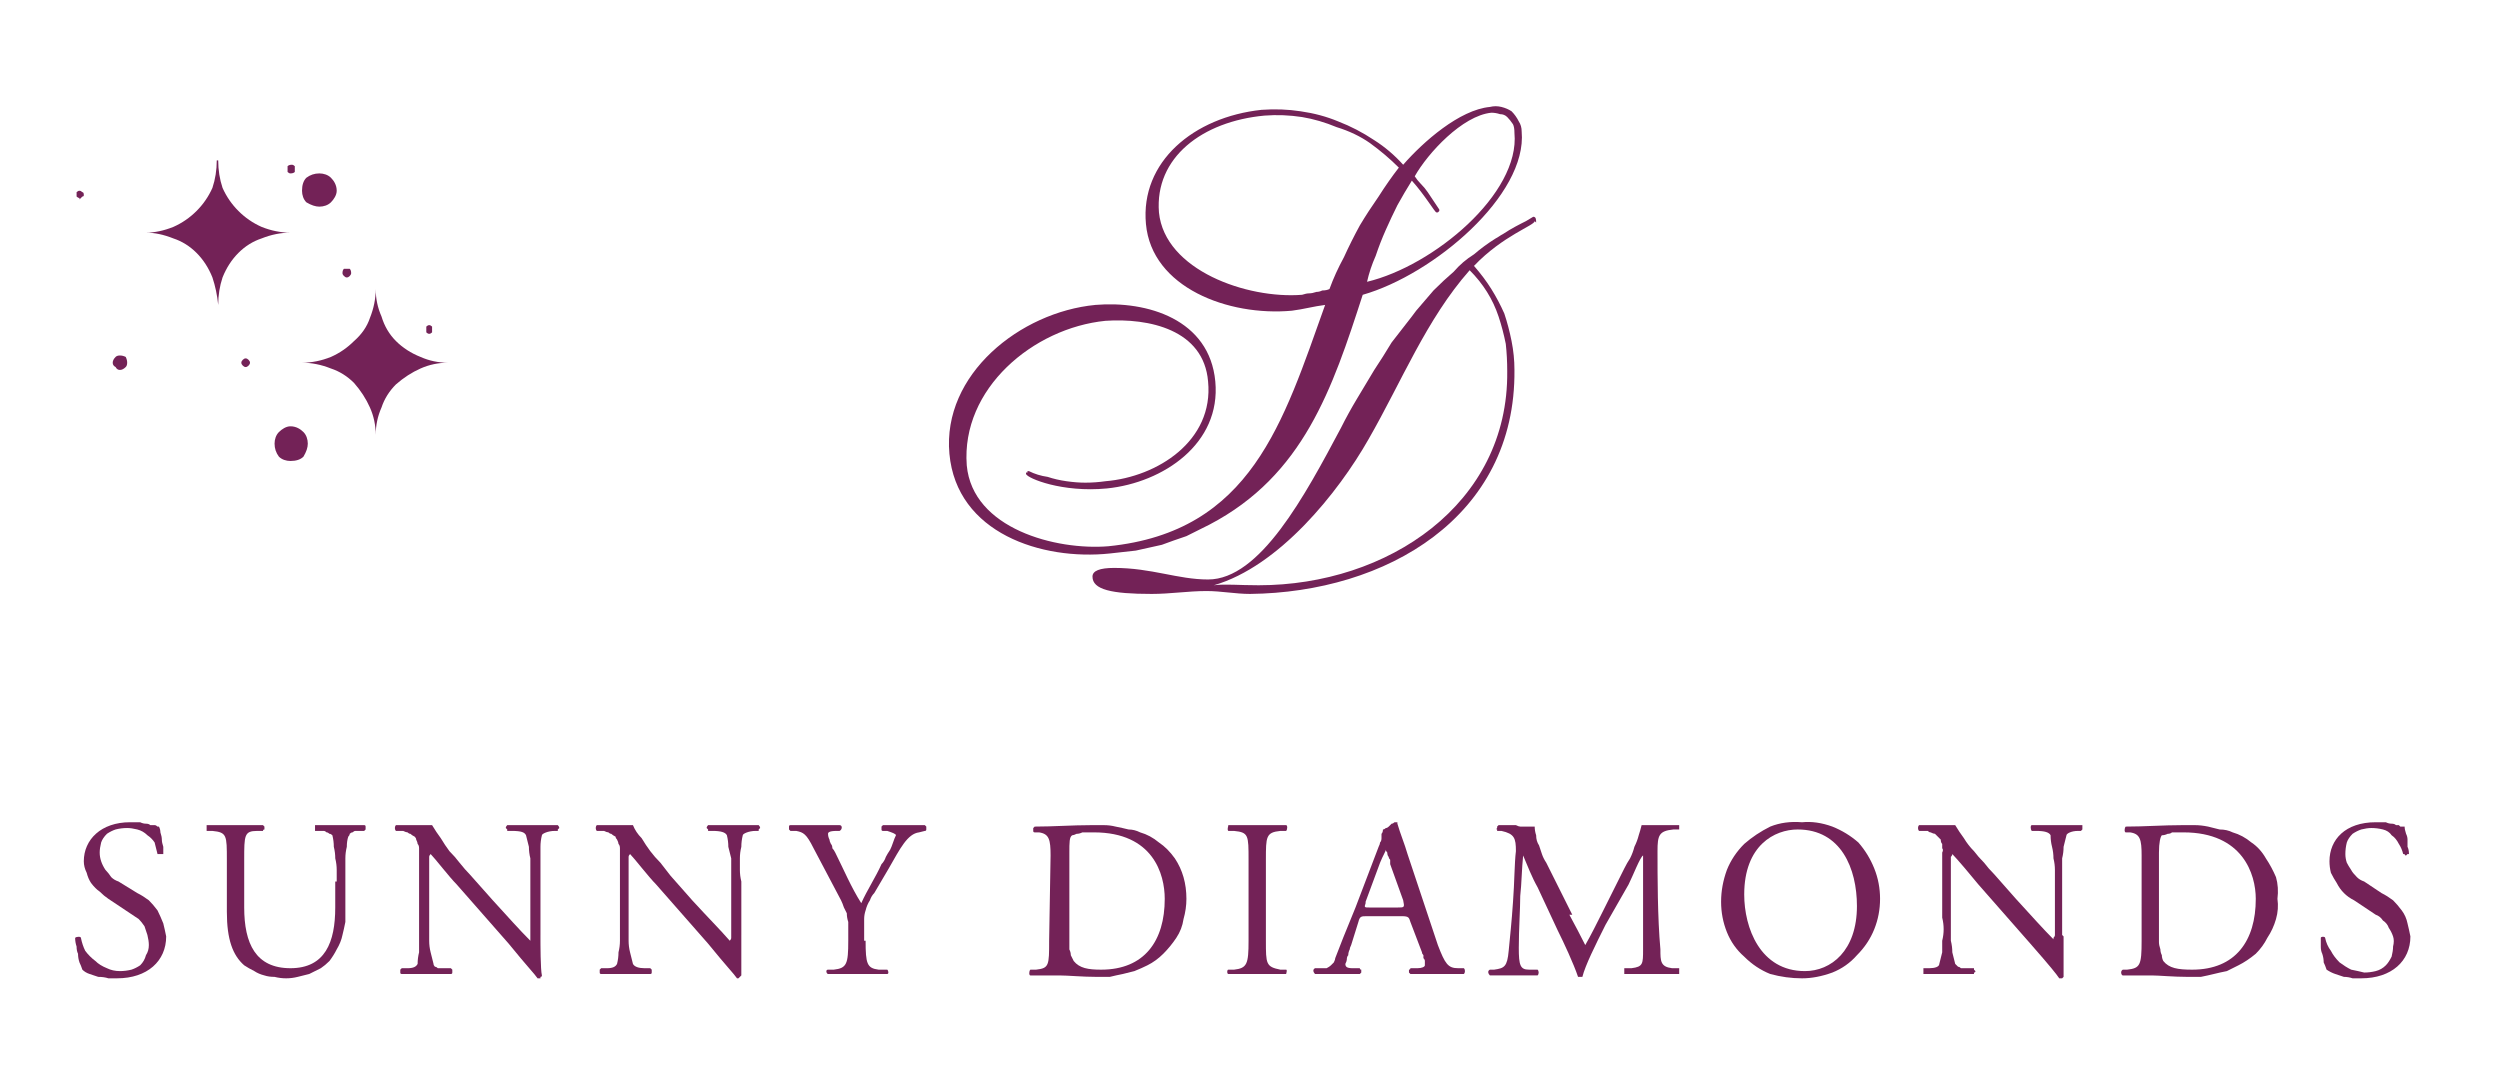 <svg xmlns="http://www.w3.org/2000/svg" viewBox="0 0 173 75" width="173" height="75"><style>.a{fill:#732257}</style><path class="a" d="m8.1 67.7q-0.3 0-0.6 0-0.3-0.1-0.7-0.1-0.3-0.1-0.6-0.2-0.3-0.1-0.5-0.3-0.1-0.3-0.2-0.5-0.1-0.3-0.1-0.6-0.1-0.2-0.1-0.5-0.1-0.3-0.1-0.6c0.1-0.1 0.4-0.1 0.4 0q0.1 0.5 0.3 0.9 0.3 0.4 0.7 0.7 0.3 0.3 0.8 0.5 0.4 0.2 0.9 0.2 0.4 0 0.8-0.1 0.3-0.1 0.6-0.3 0.3-0.3 0.4-0.7 0.2-0.3 0.2-0.7 0-0.3-0.1-0.7-0.1-0.3-0.2-0.6-0.2-0.3-0.4-0.5-0.3-0.2-0.6-0.4l-1.5-1q-0.3-0.2-0.6-0.5-0.3-0.2-0.6-0.6-0.2-0.3-0.3-0.7-0.2-0.4-0.2-0.8c0-1.5 1.2-2.7 3.2-2.7q0.2 0 0.4 0 0.1 0 0.3 0 0.2 0.1 0.4 0.1 0.2 0 0.3 0.1 0.1 0 0.2 0 0 0 0.1 0 0.1 0 0.2 0.1 0 0 0.1 0 0.1 0.2 0.1 0.4 0.1 0.3 0.1 0.5 0 0.2 0.1 0.5 0 0.2 0 0.5-0.1 0-0.1 0-0.1 0-0.1 0-0.1 0-0.1 0-0.1 0-0.1 0-0.1-0.4-0.2-0.8-0.2-0.3-0.5-0.5-0.3-0.3-0.7-0.4-0.4-0.1-0.7-0.1-0.4 0-0.8 0.1-0.3 0.1-0.6 0.3-0.3 0.3-0.4 0.6-0.1 0.4-0.1 0.7 0 0.3 0.1 0.6 0.1 0.3 0.3 0.6 0.2 0.2 0.4 0.5 0.2 0.2 0.5 0.3l1.3 0.8q0.4 0.2 0.8 0.5 0.3 0.3 0.6 0.7 0.2 0.4 0.4 0.9 0.1 0.4 0.2 0.9c0 1.7-1.3 2.9-3.4 2.9z"></path><path class="a" d="m23.3 61q0-0.4 0-0.8 0-0.4-0.1-0.8 0-0.4-0.1-0.8 0-0.4-0.1-0.8-0.1-0.1-0.2-0.1-0.1-0.1-0.2-0.1-0.1-0.1-0.2-0.1-0.1 0-0.2 0h-0.4q0-0.1 0-0.1 0-0.1 0-0.1 0-0.1 0-0.1 0-0.1 0-0.1 0.9 0 1.8 0c0.6 0 1.1 0 1.6 0q0.1 0 0.1 0.1 0 0 0 0.1 0 0 0 0.1 0 0-0.1 0.1h-0.3q-0.1 0-0.3 0-0.1 0-0.2 0.1-0.1 0-0.2 0.1 0 0.1-0.1 0.2-0.1 0.3-0.1 0.7-0.1 0.4-0.1 0.8 0 0.4 0 0.8 0 0.4 0 0.8v1.8q0 0.5 0 1-0.1 0.5-0.2 0.9-0.1 0.5-0.4 1-0.2 0.4-0.5 0.8-0.3 0.3-0.6 0.5-0.4 0.2-0.8 0.4-0.4 0.1-0.8 0.2-0.4 0.1-0.8 0.1-0.4 0-0.8-0.1-0.4 0-0.7-0.1-0.4-0.1-0.7-0.3-0.4-0.2-0.7-0.4c-0.8-0.7-1.2-1.8-1.2-3.7v-3.6c0-1.7 0-1.9-1-2h-0.4q0-0.1 0-0.1 0-0.1 0-0.1 0-0.1 0-0.1 0-0.1 0-0.1c0.8 0 1.3 0 2 0 0.6 0 1.1 0 1.9 0q0 0 0.1 0.1 0 0 0 0.1 0 0 0 0.1-0.1 0-0.1 0.1h-0.4c-0.9 0-0.9 0.3-0.9 2v3.3c0 2.5 0.8 4.2 3.2 4.2 2.4 0 3.1-1.8 3.1-4.2v-1.8"></path><path class="a" d="m37.4 64.8c0 0.5 0 2.3 0.1 2.7q0 0.1-0.1 0.1 0 0 0 0.1-0.1 0-0.1 0-0.1 0-0.1 0c-0.2-0.3-0.7-0.8-2-2.4l-3.6-4.1c-0.5-0.5-1.5-1.8-1.8-2.1q-0.1 0.1-0.1 0.2 0 0.2 0 0.3 0 0.1 0 0.2 0 0.2 0 0.3v3.4q0 0.4 0 0.8 0 0.4 0 0.8 0 0.4 0.1 0.8 0.1 0.4 0.2 0.8 0 0.1 0.1 0.2 0.1 0 0.2 0.1 0.1 0 0.2 0 0.1 0 0.3 0h0.4q0.1 0.1 0.1 0.1 0 0.1 0 0.1 0 0.1 0 0.1 0 0.1-0.1 0.1c-0.7 0-1.2 0-1.8 0-0.6 0-1.1 0-1.6 0q-0.1 0-0.1-0.1 0 0 0-0.1 0 0 0-0.1 0 0 0.1-0.1h0.4c0.4 0 0.6-0.1 0.7-0.3q0-0.4 0.1-0.8 0-0.4 0-0.8 0-0.4 0-0.8 0-0.4 0-0.8v-4.5q0-0.2 0-0.3 0-0.2-0.1-0.3 0-0.1-0.1-0.3 0-0.1-0.1-0.2-0.2-0.1-0.3-0.2-0.1 0-0.2-0.1-0.1 0-0.3-0.1-0.1 0-0.2 0h-0.3c-0.1-0.1-0.1-0.3 0-0.4 0.6 0 1.5 0 1.8 0q0 0 0.1 0 0.1 0 0.2 0 0.1 0 0.2 0 0.1 0 0.2 0 0.3 0.5 0.6 0.9 0.3 0.5 0.6 0.9 0.4 0.4 0.7 0.8 0.4 0.5 0.7 0.8l1.6 1.8c1.1 1.2 1.8 2 2.6 2.8q0-0.1 0-0.2 0-0.1 0-0.1 0-0.1 0-0.2 0-0.1 0-0.2v-3.4q0-0.4 0-0.8 0-0.4 0-0.8-0.1-0.4-0.1-0.8-0.1-0.4-0.2-0.8c-0.1-0.2-0.3-0.3-1-0.3h-0.3q0-0.1 0-0.1-0.1-0.1-0.1-0.1 0-0.1 0.1-0.2c0.7 0 1.3 0 1.9 0 0.6 0 1 0 1.6 0q0.1 0.1 0.1 0.2 0 0-0.1 0.1 0 0 0 0.1h-0.2c-0.5 0-0.9 0.2-0.9 0.3q-0.1 0.4-0.1 0.8 0 0.4 0 0.8 0 0.4 0 0.8 0 0.4 0 0.8v3.7"></path><path class="a" d="m51.3 64.8c0 0.5 0 2.3 0 2.7q-0.1 0.1-0.1 0.1 0 0-0.1 0.1 0 0-0.1 0c-0.2-0.3-0.7-0.8-2-2.4l-3.6-4.1c-0.5-0.5-1.5-1.8-1.8-2.1q-0.1 0.1-0.1 0.2 0 0.2 0 0.3 0 0.1 0 0.2 0 0.2 0 0.3v3.4q0 0.4 0 0.8 0 0.4 0 0.8 0 0.4 0.1 0.8 0.1 0.4 0.2 0.8c0.1 0.2 0.4 0.3 0.8 0.3h0.4q0.1 0.1 0.1 0.1 0 0.1 0 0.1 0 0.1 0 0.1 0 0.1-0.1 0.1c-0.7 0-1.2 0-1.8 0-0.6 0-1.1 0-1.6 0q-0.1 0-0.1-0.1 0 0 0-0.1 0 0 0-0.1 0 0 0.1-0.1h0.4c0.4 0 0.6-0.1 0.7-0.3q0.1-0.4 0.1-0.8 0.1-0.4 0.1-0.8 0-0.4 0-0.8 0-0.4 0-0.8v-4.5q0-0.2 0-0.3 0-0.2-0.1-0.3 0-0.1-0.1-0.3-0.1-0.1-0.1-0.2-0.2-0.1-0.3-0.2-0.1 0-0.2-0.1-0.1 0-0.3-0.1-0.1 0-0.2 0h-0.3c-0.1-0.1-0.1-0.3 0-0.4 0.6 0 1.5 0 1.7 0q0.1 0 0.2 0 0.1 0 0.2 0 0.1 0 0.2 0 0.1 0 0.2 0 0.2 0.5 0.6 0.9 0.3 0.5 0.6 0.9 0.3 0.4 0.7 0.8 0.4 0.5 0.7 0.9l1.5 1.7c1.1 1.2 1.9 2 2.6 2.8q0.1-0.1 0.1-0.2 0-0.1 0-0.1 0-0.1 0-0.2 0-0.1 0-0.2v-3.4q0-0.4 0-0.8 0-0.4 0-0.8-0.1-0.4-0.2-0.8 0-0.4-0.1-0.8c-0.1-0.2-0.4-0.3-1-0.3h-0.3q0-0.1 0-0.1-0.1-0.1-0.1-0.1 0-0.1 0.1-0.2c0.7 0 1.3 0 1.9 0 0.5 0 1 0 1.6 0q0.1 0.1 0.1 0.2 0 0-0.1 0.1 0 0 0 0.1h-0.2c-0.5 0-0.9 0.2-0.9 0.3q-0.1 0.4-0.1 0.8-0.1 0.4-0.1 0.8 0 0.4 0 0.8 0 0.4 0.1 0.8v3.7"></path><path class="a" d="m59.9 65.1c0 1.6 0.1 1.9 0.9 2h0.6c0.1 0.1 0.1 0.3 0 0.3-1 0-1.5 0-2.1 0-0.6 0-1.2 0-2 0-0.1 0-0.2-0.3 0-0.3h0.4c0.9-0.1 1-0.4 1-2v-0.8q0-0.3 0-0.5-0.1-0.3-0.1-0.6-0.1-0.2-0.2-0.4-0.1-0.3-0.2-0.5l-1.9-3.6c-0.5-1-0.7-1.1-1.2-1.2h-0.4q-0.1-0.1-0.1-0.1 0-0.1 0-0.1 0-0.1 0-0.1 0-0.1 0.1-0.1c0.5 0 1 0 1.8 0q1.1 0 1.6 0c0.2 0 0.2 0.3 0 0.4h-0.2c-0.5 0-0.6 0.1-0.6 0.2q0 0.2 0.1 0.4 0 0.1 0.1 0.3 0.1 0.1 0.1 0.3 0.1 0.1 0.2 0.3c0.6 1.2 1.1 2.4 1.8 3.5 0.4-0.9 1-1.8 1.4-2.7q0.2-0.2 0.3-0.5 0.1-0.2 0.3-0.5 0.1-0.2 0.2-0.5 0.1-0.3 0.2-0.5c0-0.1-0.3-0.2-0.6-0.3h-0.3q-0.1 0-0.1-0.1 0 0 0-0.1 0 0 0-0.1 0 0 0.1-0.1c0.6 0 1 0 1.5 0 0.5 0 0.9 0 1.4 0q0.1 0.1 0.1 0.1 0 0.1 0 0.1 0 0.1 0 0.1 0 0.1-0.1 0.1l-0.4 0.1c-0.8 0.1-1.3 1.1-2.1 2.5l-1 1.7q-0.2 0.2-0.3 0.5-0.2 0.3-0.3 0.7-0.1 0.3-0.1 0.6 0 0.4 0 0.7v0.8"></path><path fill-rule="evenodd" class="a" d="m72.7 59.2c0-1.1-0.1-1.5-0.8-1.6h-0.3q-0.1 0-0.1-0.1 0 0 0-0.1 0 0 0-0.1 0 0 0.1-0.1c1.3 0 2.6-0.1 3.9-0.1q0.4 0 0.9 0 0.4 0 0.8 0.1 0.5 0.1 0.9 0.2 0.4 0 0.8 0.2 0.7 0.2 1.3 0.7 0.6 0.4 1.1 1.1 0.4 0.6 0.6 1.3 0.2 0.7 0.2 1.5 0 0.7-0.2 1.4-0.1 0.7-0.5 1.3-0.4 0.6-0.9 1.1-0.5 0.5-1.1 0.8-0.4 0.2-0.9 0.4-0.4 0.1-0.8 0.2-0.5 0.1-0.9 0.2-0.5 0-0.9 0c-1 0-2-0.1-2.6-0.1q-0.8 0-2 0c-0.1 0-0.1-0.3 0-0.4h0.4c0.9-0.1 0.9-0.3 0.9-2zm1.3 6q0 0.2 0 0.5 0.1 0.2 0.1 0.4 0.1 0.2 0.2 0.4c0.4 0.5 1 0.6 1.9 0.6 3 0 4.4-2 4.4-4.9 0-1.7-0.8-4.6-4.9-4.6q-0.2 0-0.4 0-0.2 0-0.4 0-0.2 0.1-0.4 0.1-0.2 0.1-0.3 0.1c-0.2 0.1-0.2 0.5-0.2 1.2 0 0.1 0 6.1 0 6.2z"></path><path class="a" d="m86.4 59.5c0-1.7 0-1.9-1-2h-0.4c-0.1-0.1 0-0.3 0-0.4 0.8 0 1.3 0 2 0 0.7 0 1.2 0 2 0 0.1 0 0.1 0.3 0 0.4h-0.4c-1 0.1-1 0.4-1 2v5.6c0 1.6 0 1.8 1 2h0.4c0.1 0 0 0.3 0 0.3-0.8 0-1.4 0-2 0-0.6 0-1.2 0-2 0-0.1 0-0.1-0.3 0-0.3h0.4c0.9-0.1 1-0.4 1-2z"></path><path fill-rule="evenodd" class="a" d="m97.6 63.8c-0.1-0.3-0.1-0.4-0.6-0.4h-2.4c-0.4 0-0.5 0-0.6 0.4l-0.5 1.6q-0.1 0.2-0.1 0.3-0.1 0.2-0.1 0.4-0.1 0.1-0.1 0.3 0 0.1-0.1 0.3c0 0.2 0.1 0.3 0.5 0.3h0.5q0 0.1 0.1 0.1 0 0.1 0 0.1 0 0.1 0 0.1-0.1 0.1-0.1 0.1c-0.4 0-0.9 0-1.6 0-0.5 0-1.1 0-1.5 0-0.1-0.1-0.2-0.3 0-0.4 0.1 0 0.7 0 0.8 0q0.2-0.1 0.3-0.2 0.1-0.1 0.2-0.2 0.1-0.2 0.1-0.3c0.3-0.8 0.7-1.8 1.4-3.5l1.6-4.2q0.1-0.2 0.1-0.3 0.1-0.1 0.1-0.3 0-0.1 0-0.3 0.1-0.1 0.1-0.3 0.1 0 0.2-0.1 0.1 0 0.2-0.1 0.1-0.1 0.2-0.2 0.1 0 0.2-0.1 0-0.1 0 0 0.1 0 0.1 0 0 0 0.1 0 0 0.1 0 0.1c0.2 0.7 0.5 1.4 0.7 2.1l2.1 6.3c0.5 1.3 0.7 1.6 1.4 1.6h0.4c0.1 0.1 0.1 0.3 0 0.4-0.7 0-1.2 0-1.9 0q-1.1 0-1.8 0 0 0-0.1-0.1 0 0 0-0.1 0 0 0-0.1 0.1 0 0.1-0.1h0.5c0.3 0 0.5-0.1 0.5-0.2q0-0.2 0-0.3 0-0.1-0.1-0.2 0-0.1 0-0.2-0.1-0.1-0.1-0.2zm-3.1-1.3c-0.1 0.3-0.1 0.3 0.3 0.3h1.9c0.5 0 0.5 0 0.4-0.5l-0.9-2.5q0-0.1 0-0.3-0.1-0.1-0.1-0.2-0.1-0.1-0.1-0.3-0.1-0.1-0.1-0.2c0 0.1-0.2 0.4-0.4 0.9l-1 2.7z"></path><path class="a" d="m108.6 63.3q0.6 1.1 1.1 2.1c0.4-0.7 0.8-1.5 1.2-2.3l1.5-3q0.2-0.4 0.4-0.7 0.2-0.4 0.3-0.8 0.2-0.4 0.3-0.8 0.1-0.3 0.2-0.7 0.1 0 0.3 0 0.1 0 0.3 0 0.1 0 0.3 0 0.1 0 0.3 0c0.4 0 0.9 0 1.4 0q0 0 0 0.1 0 0 0 0.1 0 0 0 0.1h-0.4c-1 0.1-1.1 0.4-1.1 1.5 0 1.7 0 4.6 0.2 6.8 0 0.8 0 1.2 0.8 1.3h0.5q0 0 0 0.1 0 0 0 0.1 0 0.1 0 0.1 0 0.1 0 0.1c-0.7 0-1.3 0-1.9 0-0.5 0-1.2 0-1.9 0q0 0 0-0.1 0 0 0-0.1 0-0.1 0-0.1 0-0.1 0-0.1h0.5c0.8-0.1 0.8-0.3 0.8-1.3v-6.5c-0.2 0.1-0.7 1.4-1 2l-1.6 2.8c-0.7 1.4-1.4 2.8-1.6 3.6h-0.2-0.1c-0.3-0.9-1-2.4-1.4-3.2l-1.4-3c-0.4-0.7-0.7-1.5-1-2.2-0.1 1-0.1 1.9-0.2 2.8 0 0.9-0.1 2.3-0.1 3.6 0 1.2 0.1 1.5 0.7 1.5h0.6c0.1 0.1 0.1 0.3 0 0.4-0.5 0-1.1 0-1.7 0-0.6 0-1.1 0-1.6 0-0.1-0.1-0.2-0.3 0-0.4h0.3c0.7-0.1 0.9-0.2 1-1.3 0.1-1.1 0.2-1.9 0.3-3.4 0.1-1.3 0.1-2.7 0.2-3.5 0-0.9-0.1-1.2-1-1.4h-0.3q0 0 0-0.1-0.1 0 0-0.1 0 0 0-0.1 0 0 0.1-0.1 0.6 0 1.2 0 0.2 0.1 0.3 0.1 0.2 0 0.3 0 0.2 0 0.4 0 0.1 0 0.3 0 0 0.3 0.1 0.6 0 0.4 0.2 0.7 0.1 0.3 0.2 0.6 0.1 0.3 0.3 0.6l1.8 3.6"></path><path fill-rule="evenodd" class="a" d="m119.1 62.4q0-1.1 0.4-2.2 0.4-1 1.2-1.8 0.8-0.7 1.8-1.2 1-0.4 2.2-0.3 1-0.1 2.1 0.3 1 0.4 1.8 1.1 0.7 0.8 1.1 1.8 0.4 1 0.4 2.1 0 1.1-0.4 2.1-0.4 1-1.2 1.8-0.7 0.8-1.7 1.2-1.1 0.4-2.1 0.4-1.1 0-2.2-0.3-1-0.4-1.8-1.2-0.8-0.7-1.2-1.7-0.4-1-0.4-2.1zm9.4 0.3c0-2.6-1.1-5.3-4.1-5.3-1.6 0-3.7 1.1-3.7 4.5 0 2.3 1.1 5.3 4.2 5.3 1.8 0 3.6-1.4 3.6-4.5z"></path><path class="a" d="m142.8 64.8c0 0.5 0 2.3 0 2.7q0 0.1 0 0.1 0 0-0.1 0.1 0 0-0.1 0 0 0-0.1 0c-0.2-0.3-0.6-0.8-2-2.4l-3.6-4.1c-0.4-0.5-1.5-1.8-1.8-2.1q0 0.1-0.1 0.2 0 0.2 0 0.3 0 0.1 0 0.2 0 0.2 0 0.3v3.4q0 0.4 0 0.8 0 0.4 0 0.8 0.1 0.4 0.1 0.8 0.1 0.4 0.2 0.8 0.1 0.1 0.2 0.2 0.1 0 0.2 0.1 0.1 0 0.2 0 0.1 0 0.2 0h0.5q0 0.1 0 0.1 0.1 0.1 0.1 0.1 0 0.1-0.1 0.1 0 0.1 0 0.1c-0.7 0-1.3 0-1.9 0-0.5 0-1 0-1.6 0q0 0 0-0.1 0 0 0-0.1 0 0 0-0.1 0 0 0-0.1h0.4c0.4 0 0.7-0.1 0.7-0.3q0.1-0.4 0.2-0.8 0-0.4 0-0.8 0.1-0.4 0.1-0.8 0-0.4-0.1-0.8v-4.5q0.1-0.2 0-0.3 0-0.2 0-0.3-0.1-0.1-0.1-0.3-0.1-0.1-0.2-0.2-0.1-0.1-0.2-0.2-0.1 0-0.3-0.1-0.1 0-0.2-0.1-0.2 0-0.3 0h-0.3c-0.1-0.1-0.1-0.3 0-0.4 0.7 0 1.5 0 1.8 0q0.1 0 0.2 0 0.1 0 0.2 0 0.1 0 0.1 0 0.1 0 0.2 0 0.3 0.5 0.6 0.9 0.3 0.5 0.7 0.9 0.3 0.4 0.7 0.8 0.3 0.4 0.7 0.8l1.5 1.7c1.1 1.2 1.9 2.1 2.6 2.8q0 0 0-0.1 0.1-0.1 0.1-0.2 0-0.1 0-0.1 0-0.1 0-0.2v-3.4q0-0.4 0-0.8 0-0.4-0.1-0.8 0-0.4-0.1-0.8-0.1-0.4-0.1-0.8c-0.1-0.2-0.4-0.3-1-0.3h-0.3c-0.1-0.1-0.1-0.4 0-0.4 0.7 0 1.2 0 1.8 0 0.6 0 1.1 0 1.6 0q0.1 0 0.1 0 0 0.1 0 0.2 0 0 0 0.1 0 0-0.1 0.1h-0.2c-0.5 0-0.8 0.2-0.8 0.3q-0.1 0.4-0.2 0.8 0 0.4-0.1 0.8 0 0.4 0 0.8 0 0.4 0 0.8v3.7"></path><path fill-rule="evenodd" class="a" d="m148.2 59.2c0-1.1-0.1-1.5-0.8-1.6h-0.3c-0.1 0-0.1-0.3 0-0.4 1.3 0 2.6-0.1 3.9-0.1q0.5 0 0.9 0 0.4 0 0.9 0.1 0.4 0.1 0.8 0.2 0.5 0 0.9 0.2 0.7 0.2 1.3 0.7 0.6 0.4 1 1.1 0.4 0.6 0.7 1.3 0.2 0.7 0.1 1.5 0.1 0.7-0.1 1.4-0.2 0.7-0.6 1.3-0.3 0.6-0.8 1.1-0.6 0.5-1.2 0.8-0.4 0.2-0.8 0.4-0.5 0.1-0.9 0.2-0.4 0.1-0.9 0.2-0.4 0-0.9 0c-1 0-2-0.1-2.5-0.1q-0.9 0-2 0c-0.1 0-0.2-0.3 0-0.4h0.3c0.9-0.1 1-0.3 1-2zm1.2 6q0 0.2 0.1 0.5 0 0.2 0.1 0.4 0 0.2 0.1 0.4c0.4 0.5 1 0.6 2 0.6 3 0 4.4-2 4.4-4.9 0-1.7-0.9-4.6-5-4.6q-0.2 0-0.4 0-0.2 0-0.4 0-0.1 0.1-0.3 0.1-0.2 0.1-0.4 0.1c-0.1 0.1-0.2 0.5-0.2 1.2 0 0.1 0 6.1 0 6.2z"></path><path class="a" d="m163.4 67.7q-0.3 0-0.6 0-0.3-0.1-0.6-0.1-0.3-0.1-0.6-0.2-0.3-0.1-0.6-0.3-0.1-0.3-0.2-0.5 0-0.3-0.1-0.6-0.1-0.2-0.1-0.5 0-0.3 0-0.6c0-0.1 0.3-0.1 0.3 0q0.1 0.5 0.4 0.9 0.2 0.4 0.6 0.8 0.4 0.3 0.8 0.5 0.5 0.1 0.9 0.2 0.4 0 0.8-0.1 0.4-0.1 0.7-0.4 0.2-0.2 0.4-0.6 0.1-0.4 0.1-0.7 0.1-0.4 0-0.7-0.1-0.3-0.3-0.6-0.1-0.3-0.4-0.5-0.2-0.3-0.5-0.4l-1.5-1q-0.4-0.2-0.7-0.5-0.3-0.3-0.5-0.7-0.2-0.3-0.4-0.7-0.1-0.4-0.1-0.8c0-1.5 1.1-2.7 3.2-2.7q0.2 0 0.3 0 0.2 0 0.4 0 0.2 0.1 0.4 0.1 0.2 0 0.3 0.1 0.1 0 0.2 0 0 0 0.1 0.1 0.1 0 0.1 0 0.1 0 0.2 0 0 0.2 0.1 0.5 0.1 0.2 0.1 0.4 0 0.3 0 0.5 0.1 0.2 0.1 0.5-0.1 0-0.1 0-0.1 0.1-0.1 0.1-0.1 0-0.1-0.1-0.1 0-0.1 0-0.1-0.4-0.3-0.7-0.2-0.4-0.5-0.6-0.2-0.3-0.6-0.4-0.4-0.1-0.8-0.1-0.3 0-0.7 0.1-0.3 0.1-0.6 0.3-0.3 0.3-0.4 0.6-0.1 0.4-0.1 0.8 0 0.3 0.1 0.6 0.1 0.2 0.3 0.5 0.1 0.2 0.4 0.5 0.2 0.2 0.5 0.3l1.2 0.8q0.4 0.2 0.8 0.5 0.3 0.3 0.6 0.7 0.3 0.4 0.4 0.9 0.1 0.4 0.2 0.9c0 1.7-1.3 2.9-3.4 2.9z"></path><path fill-rule="evenodd" class="a" d="m75.8 21.1c3.6-0.3 7.9 1 8.3 5.3 0.4 4.3-3.6 7-7.5 7.4-3.1 0.3-5.5-0.7-5.6-1q0 0 0-0.1 0 0 0.1 0 0-0.1 0-0.1 0.1 0 0.1 0 0.6 0.3 1.3 0.4 0.6 0.2 1.3 0.3 0.7 0.1 1.3 0.1 0.7 0 1.4-0.1c3.6-0.3 7.5-2.8 7.1-6.9-0.3-3.6-4.1-4.4-7.1-4.2-5 0.5-10 4.7-9.6 10 0.4 4.4 6.2 5.9 9.8 5.6 9.9-1 12.1-8.6 15-16.7-0.8 0.1-1.5 0.3-2.3 0.4-4.4 0.4-9.7-1.6-10.1-6-0.4-4.3 3.3-7.4 8-7.9q1.4-0.1 2.7 0.1 1.4 0.2 2.6 0.7 1.3 0.5 2.5 1.3 1.1 0.7 2 1.7c1.4-1.6 3.9-3.8 6-4q0.4-0.1 0.8 0 0.4 0.1 0.7 0.3 0.3 0.3 0.5 0.7 0.2 0.3 0.2 0.7c0.4 4.4-6.1 9.9-11 11.3-2.1 6.5-4.1 12.5-10.6 15.9q-0.8 0.4-1.6 0.8-0.9 0.3-1.7 0.6-0.9 0.2-1.8 0.4-0.9 0.1-1.8 0.2c-4.7 0.5-10.6-1.4-11.1-6.9-0.5-5.5 4.9-9.8 10.1-10.3zm14.3-0.7q0.3-0.1 0.5-0.1 0.2 0 0.5-0.1 0.2 0 0.4-0.1 0.3 0 0.5-0.1 0.4-1.1 1-2.2 0.5-1.1 1.1-2.2 0.6-1 1.3-2 0.7-1.1 1.4-2-0.9-0.9-2-1.7-1-0.7-2.3-1.1-1.2-0.5-2.4-0.7-1.3-0.2-2.6-0.1c-4.3 0.4-7.6 2.9-7.3 6.7 0.4 4 6.1 6 9.9 5.7zm13.1-12.6c-2 0.2-4.4 2.8-5.3 4.4q0.2 0.3 0.4 0.5 0.3 0.3 0.5 0.6 0.2 0.3 0.4 0.6 0.2 0.3 0.4 0.6 0 0.1 0 0.1 0 0-0.1 0.1-0.1 0-0.1 0c-0.1 0-0.8-1.2-1.7-2.2q-0.5 0.8-1 1.7-0.4 0.8-0.8 1.7-0.4 0.9-0.7 1.8-0.4 0.9-0.6 1.8c4.6-1.1 10.6-6.1 10.2-10.3q0-0.4-0.1-0.6-0.2-0.3-0.4-0.5-0.2-0.2-0.5-0.2-0.3-0.1-0.6-0.1z"></path><path fill-rule="evenodd" class="a" d="m106.2 15.3c0 0.3-2.2 1-4.2 3.1q0.7 0.8 1.2 1.6 0.5 0.8 0.9 1.7 0.3 0.9 0.5 1.9 0.2 1 0.2 2c0.1 10.2-8.9 15.4-18.3 15.5-1 0-2-0.2-3-0.2-1.3 0-2.5 0.2-3.8 0.2-2.8 0-4.1-0.3-4.1-1.2q0-0.6 1.5-0.6c2.6 0 4.4 0.8 6.5 0.8 3.6 0 6.7-5.8 9.2-10.5q0.5-1 1.1-2 0.6-1 1.2-2 0.6-0.9 1.2-1.9 0.7-0.9 1.4-1.8l0.3-0.4q0.6-0.7 1.2-1.4 0.7-0.7 1.4-1.3 0.6-0.7 1.4-1.2 0.7-0.6 1.5-1.1c0.2-0.1 0.3-0.2 0.5-0.3 0.6-0.4 1.2-0.7 1.6-0.9l0.5-0.3c0.2 0 0.2 0.2 0.2 0.4zm-1.9 10.4q0-1-0.1-1.9-0.2-1-0.5-1.9-0.3-0.9-0.8-1.7-0.5-0.8-1.2-1.5c-3 3.4-4.7 7.7-7 11.7-2.1 3.7-6.2 8.8-10.7 10.1 0.8-0.1 1.7 0 3.1 0 8.9 0 17.3-5.6 17.2-14.8z"></path><path class="a" d="m10.1 16.1q0.9 0 1.9-0.4 0.9-0.4 1.6-1.1 0.7-0.7 1.1-1.6 0.3-0.9 0.3-1.9h0.1q0 1 0.3 1.9 0.4 0.9 1.1 1.6 0.7 0.7 1.6 1.1 1 0.4 2 0.4-1 0-2 0.4-0.9 0.3-1.6 1-0.7 0.7-1.1 1.7-0.3 0.9-0.3 1.9-0.1-1-0.4-1.9-0.4-1-1.1-1.7-0.7-0.7-1.6-1-1-0.4-1.9-0.4z"></path><path class="a" d="m20.9 25.1q1 0 2-0.4 0.9-0.4 1.6-1.1 0.8-0.7 1.1-1.6 0.4-1 0.4-2 0 1 0.4 1.9 0.3 1 1 1.7 0.7 0.7 1.7 1.1 0.9 0.4 1.9 0.4-1 0-1.9 0.4-0.9 0.4-1.7 1.1-0.7 0.7-1 1.6-0.4 0.9-0.4 1.9 0-1-0.4-1.9-0.4-0.9-1.1-1.7-0.7-0.7-1.6-1-1-0.4-2-0.4z"></path><path class="a" d="m5.5 13.8q0.1-0.1 0.2-0.2 0.1 0 0.1-0.1 0-0.2-0.1-0.2-0.1-0.1-0.2-0.1-0.1 0-0.2 0.1 0 0 0 0.2 0 0.1 0 0.1 0.1 0.1 0.2 0.1z"></path><path class="a" d="m17 25.4q0.1 0 0.2-0.1 0.1-0.1 0.1-0.2 0-0.1-0.1-0.2-0.1-0.1-0.2-0.1-0.1 0-0.2 0.1-0.1 0.1-0.1 0.2 0 0.1 0.1 0.2 0.1 0.1 0.2 0.1z"></path><path class="a" d="m24 19.2q0.1 0 0.2-0.1 0.1-0.1 0.1-0.2 0-0.2-0.1-0.3-0.1 0-0.2 0-0.1 0-0.2 0-0.1 0.1-0.1 0.3 0 0.1 0.1 0.2 0.1 0.1 0.2 0.1z"></path><path class="a" d="m29.7 23.1q0.1 0 0.2-0.1 0-0.1 0-0.2 0-0.1 0-0.2-0.1-0.1-0.2-0.1-0.1 0-0.2 0.1 0 0.1 0 0.2 0 0.1 0 0.2 0.1 0.1 0.2 0.1z"></path><path class="a" d="m20.1 12q0.2 0 0.3-0.1 0-0.1 0-0.2 0-0.1 0-0.2-0.1-0.1-0.2-0.1-0.2 0-0.3 0.1 0 0.1 0 0.2 0 0.1 0 0.2 0.1 0.1 0.2 0.1z"></path><path class="a" d="m22.1 14.3c0.3 0 0.6-0.1 0.8-0.3 0.2-0.2 0.4-0.5 0.4-0.8 0-0.4-0.2-0.7-0.4-0.9-0.2-0.2-0.5-0.3-0.8-0.3q-0.5 0-0.9 0.3-0.3 0.3-0.3 0.9c0 0.3 0.1 0.6 0.3 0.8q0.5 0.3 0.9 0.3z"></path><path class="a" d="m20.1 31.9q0.6 0 0.9-0.3 0.3-0.5 0.3-0.9c0-0.3-0.1-0.6-0.3-0.8-0.2-0.2-0.5-0.4-0.9-0.4-0.3 0-0.6 0.2-0.8 0.4-0.2 0.2-0.3 0.5-0.3 0.8q0 0.5 0.3 0.9c0.2 0.2 0.5 0.3 0.8 0.3z"></path><path class="a" d="m8.3 25.6q0.2 0 0.4-0.2 0.1-0.1 0.1-0.3 0-0.2-0.1-0.4-0.2-0.1-0.4-0.1-0.2 0-0.3 0.1-0.2 0.2-0.2 0.4 0 0.2 0.2 0.3 0.1 0.2 0.3 0.2z"></path></svg>